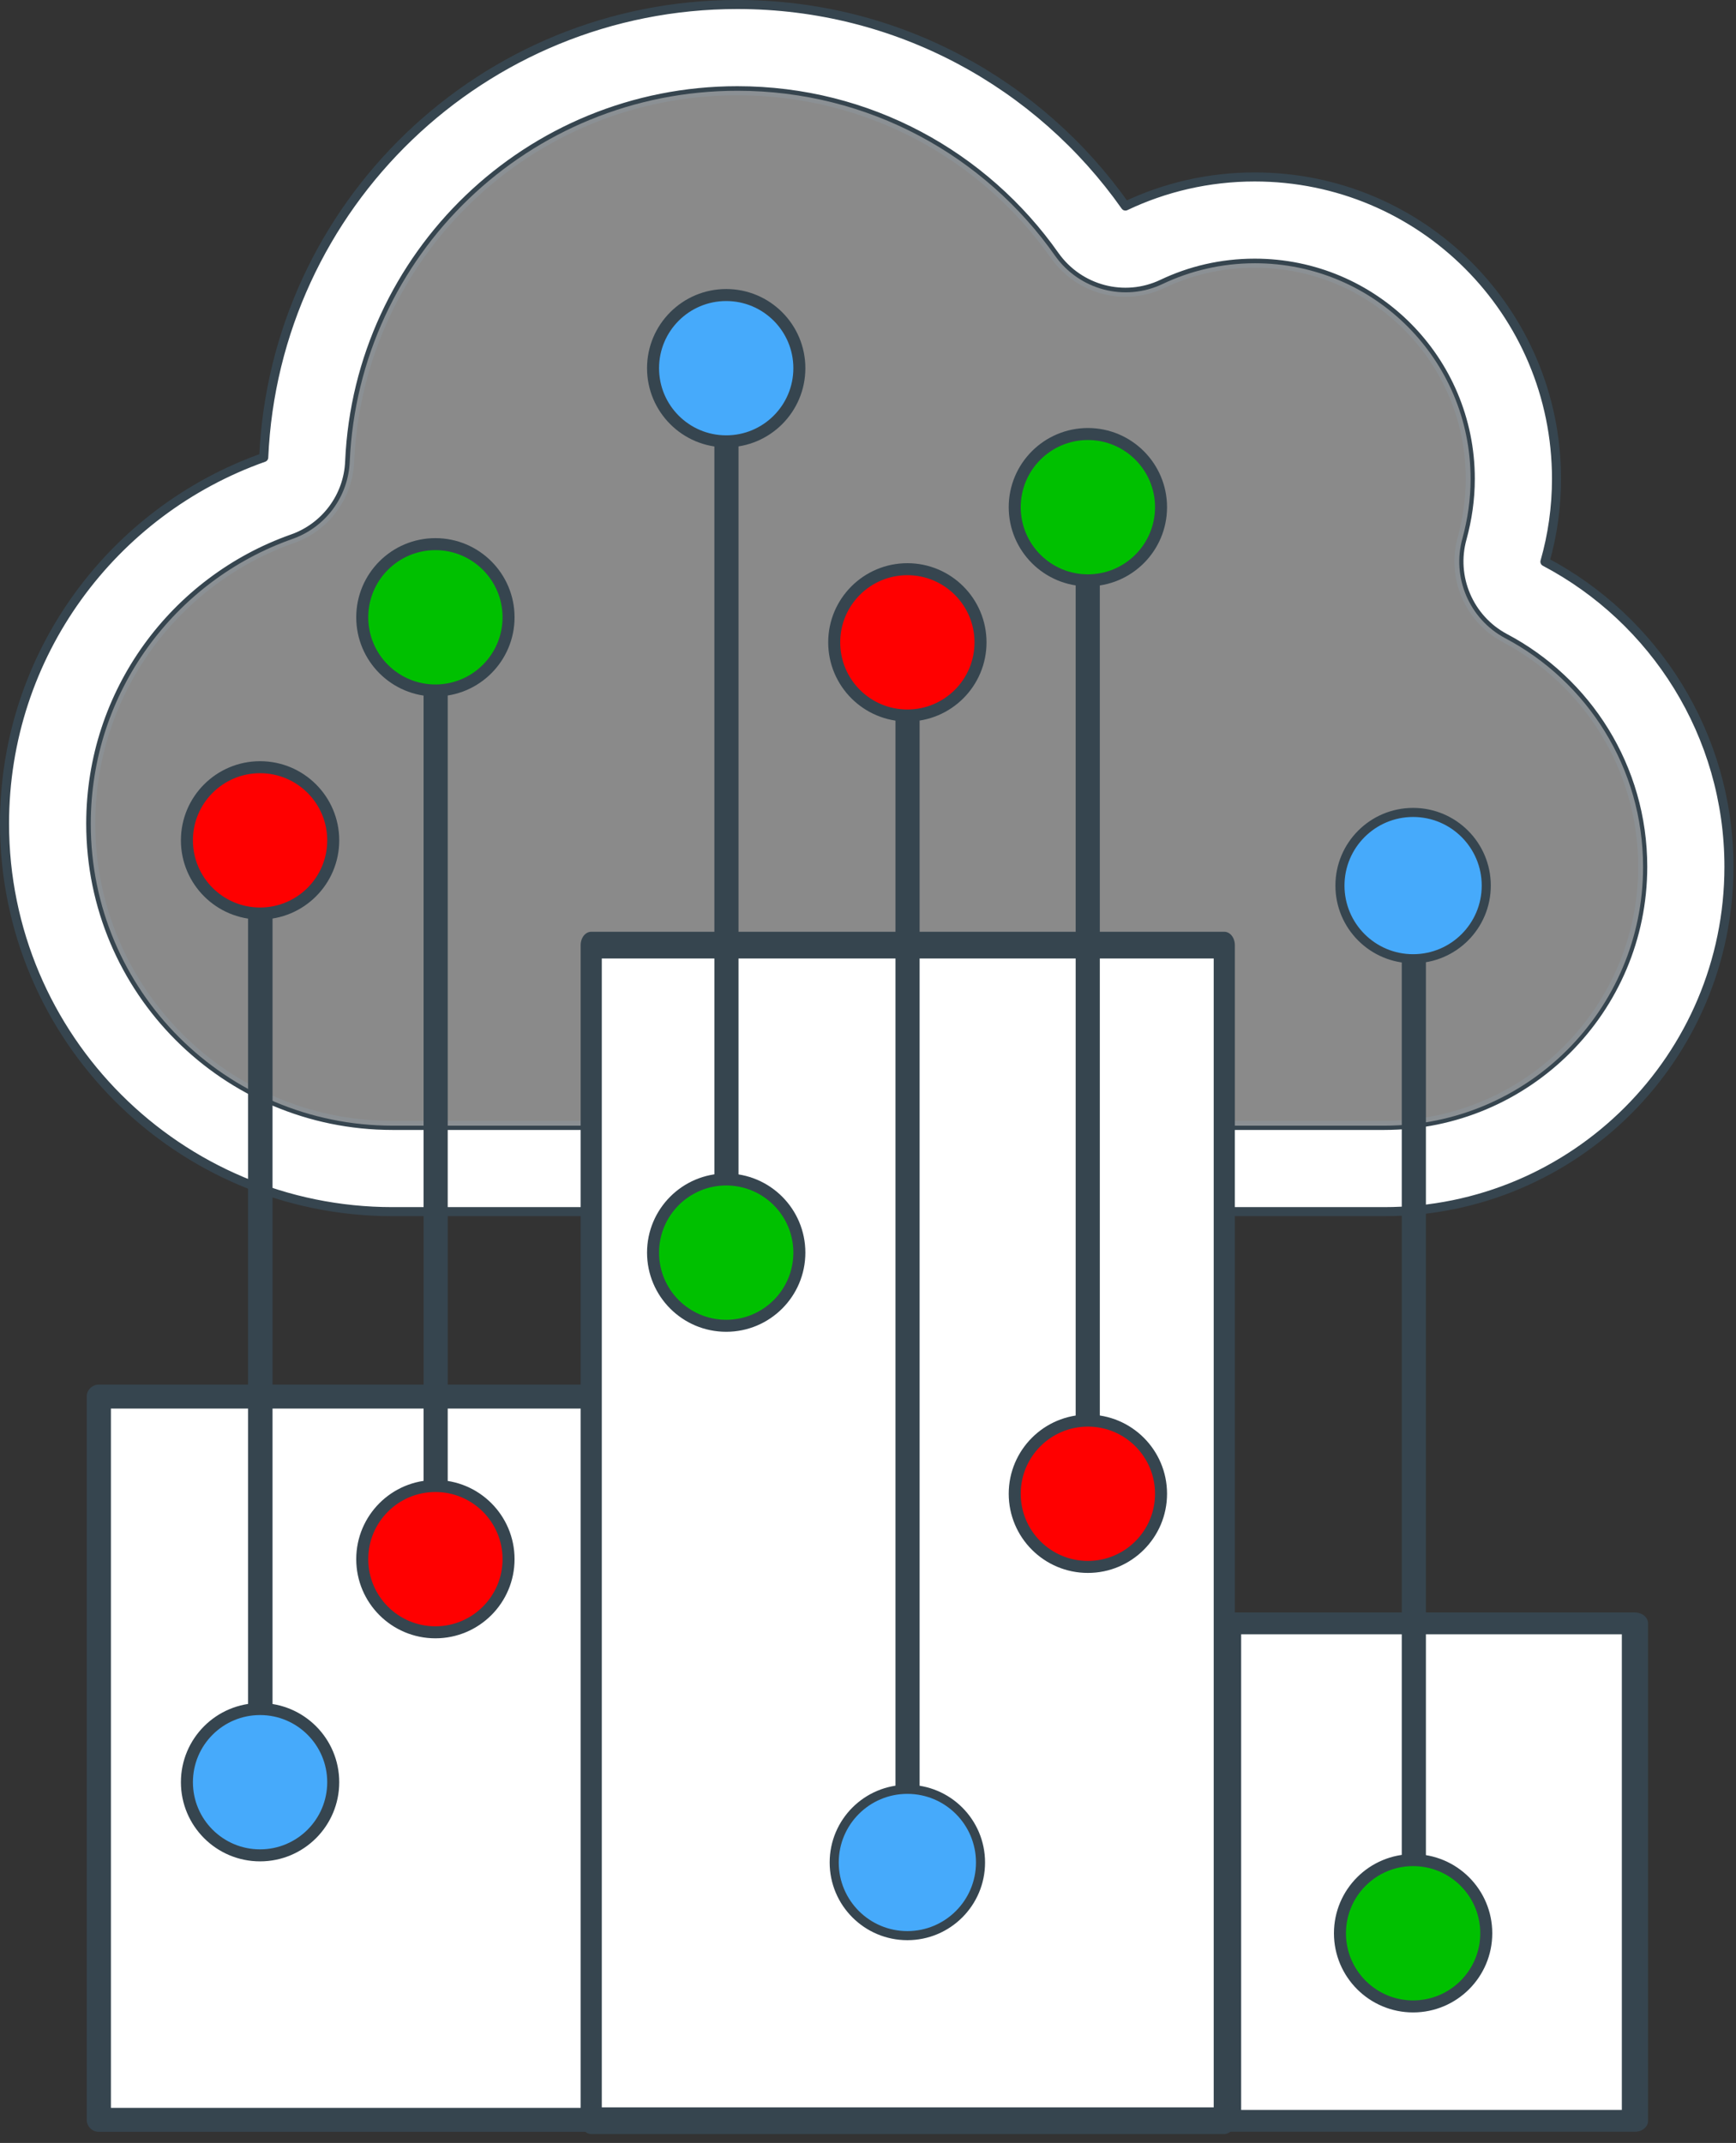 <?xml version="1.0" encoding="UTF-8" standalone="no"?>
<!DOCTYPE svg PUBLIC "-//W3C//DTD SVG 1.1//EN" "http://www.w3.org/Graphics/SVG/1.1/DTD/svg11.dtd">
<svg width="100%" height="100%" viewBox="0 0 192 237" version="1.1" xmlns="http://www.w3.org/2000/svg" xmlns:xlink="http://www.w3.org/1999/xlink" xml:space="preserve" xmlns:serif="http://www.serif.com/" style="fill-rule:evenodd;clip-rule:evenodd;stroke-linejoin:round;stroke-miterlimit:2;">
    <rect x="0" y="0" width="192" height="237" fill="#333333" stroke="none"/>
    <g id="Logo" transform="matrix(1,0,0,1,-76.038,-87.795)">
        <g id="logo-with-text">
            <g id="Logo1" serif:id="Logo">
                <g transform="matrix(0.298,0,0,0.298,76.538,78.757)">
                    <path d="M429.7,135.7C440,130.8 451.6,128 464,128C508.2,128 544,163.8 544,208C544,215.7 542.9,223 541,230C536.9,244.5 543.5,260 556.8,267.1C587.3,283.2 608,315.2 608,352C608,405 565,448 512,448L144,448C82.1,448 32,397.9 32,336C32,287.2 63.2,245.7 106.8,230.3C119.1,226 127.6,214.6 128.1,201.5C131.5,125 194.6,64 272,64C320.7,64 363.7,88.1 389.8,125.2C398.8,137.9 415.6,142.4 429.7,135.7ZM416,106.8C384.1,61.5 331.5,32 272,32C177.4,32 100.3,106.6 96.2,200.1C40.2,219.9 0,273.2 0,336C0,415.5 64.5,480 144,480L512,480C582.7,480 640,422.7 640,352C640,302.9 612.3,260.2 571.7,238.8C574.5,229 576,218.7 576,208C576,146.1 525.9,96 464,96C446.8,96 430.5,99.9 416,106.8Z" style="fill:white;fill-rule:nonzero;stroke:rgb(54,69,79);stroke-width:3.36px;"/>
                </g>
                <g transform="matrix(1,0,0,1,0.005,0.973)">
                    <path d="M204.611,118.231C207.681,116.77 211.138,115.936 214.834,115.936C228.008,115.936 238.679,126.606 238.679,139.781C238.679,142.076 238.351,144.252 237.785,146.338C236.563,150.66 238.53,155.28 242.494,157.396C251.585,162.195 257.755,171.733 257.755,182.702C257.755,198.499 244.938,211.316 229.141,211.316L119.454,211.316C101.004,211.316 86.071,196.383 86.071,177.933C86.071,163.387 95.371,151.018 108.366,146.428C112.033,145.146 114.566,141.748 114.715,137.843C115.729,115.042 134.536,96.86 157.606,96.86C172.122,96.86 184.939,104.043 192.718,115.101C195.4,118.887 200.408,120.228 204.611,118.231Z" style="fill:rgb(189,189,189);fill-opacity:0.63;"/>
                </g>
                <g id="building" transform="matrix(1,0,0,1,-32.409,-27.959)">
                    <g id="Left" transform="matrix(0.987,0,0,0.977,85.05,38.477)">
                        <rect x="34.778" y="237.187" width="55.7" height="81.873" style="fill:white;stroke:rgb(54,69,79);stroke-width:2.71px;stroke-linecap:round;stroke-linejoin:miter;stroke-miterlimit:1.5;"/>
                    </g>
                    <g id="Right" transform="matrix(0.808,0,0,0.672,216.165,135.902)">
                        <rect x="34.778" y="237.187" width="55.7" height="81.873" style="fill:white;stroke:rgb(54,69,79);stroke-width:3.59px;stroke-linecap:round;stroke-linejoin:miter;stroke-miterlimit:1.5;"/>
                    </g>
                    <g id="Center" transform="matrix(1.257,0,0,1.588,130.12,-156.374)">
                        <rect x="34.778" y="237.187" width="55.7" height="81.873" style="fill:white;stroke:rgb(54,69,79);stroke-width:1.86px;stroke-linecap:square;stroke-linejoin:miter;stroke-miterlimit:1.5;"/>
                    </g>
                </g>
                <g id="L2" transform="matrix(1,0,0,1,5.42,190.428)">
                    <g transform="matrix(1,0,0,1,31.015,-223.215)">
                        <path d="M119.948,158.808L119.948,258.778" style="fill:none;stroke:rgb(54,69,79);stroke-width:2.67px;stroke-linecap:round;stroke-miterlimit:1.5;"/>
                    </g>
                    <g transform="matrix(1.014,0,0,1.014,28.141,-195.401)">
                        <circle cx="121.099" cy="131.645" r="7.979" style="fill:rgb(70,170,251);stroke:rgb(54,69,79);stroke-width:1.31px;stroke-linecap:round;stroke-miterlimit:1.5;"/>
                    </g>
                    <g transform="matrix(1.014,0,0,1.014,28.141,-97.587)">
                        <circle cx="121.099" cy="131.645" r="7.979" style="fill:rgb(0,192,0);stroke:rgb(54,69,79);stroke-width:1.31px;stroke-linecap:round;stroke-miterlimit:1.5;"/>
                    </g>
                </g>
                <g id="L4" transform="matrix(1,0,0,1,1.569,191.428)">
                    <g transform="matrix(1.094,0,0,1.094,63.55,-221.691)">
                        <path d="M119.948,156.049L119.948,258.778" style="fill:none;stroke:rgb(54,69,79);stroke-width:2.44px;stroke-linecap:round;stroke-miterlimit:1.5;"/>
                    </g>
                    <g transform="matrix(1.014,0,0,1.014,71.993,-181.029)">
                        <circle cx="121.099" cy="131.645" r="7.979" style="fill:rgb(0,192,0);stroke:rgb(54,69,79);stroke-width:1.31px;stroke-linecap:round;stroke-miterlimit:1.5;"/>
                    </g>
                    <g transform="matrix(1.014,0,0,1.014,71.993,-71.918)">
                        <circle cx="121.099" cy="131.645" r="7.979" style="fill:rgb(255,0,0);stroke:rgb(54,69,79);stroke-width:1.31px;stroke-linecap:round;stroke-miterlimit:1.5;"/>
                    </g>
                </g>
                <g id="L1.1" transform="matrix(1,0,0,1,4.007,187.697)">
                    <g transform="matrix(1,0,0,1,0.265,-188.454)">
                        <path d="M119.948,155.883L119.948,258.778" style="fill:none;stroke:rgb(54,69,79);stroke-width:2.67px;stroke-linecap:round;stroke-miterlimit:1.5;"/>
                    </g>
                    <g transform="matrix(1.014,0,0,1.014,-2.609,-165.119)">
                        <circle cx="121.099" cy="131.645" r="7.979" style="fill:rgb(0,192,0);stroke:rgb(54,69,79);stroke-width:1.31px;stroke-linecap:round;stroke-miterlimit:1.5;"/>
                    </g>
                    <g transform="matrix(1.014,0,0,1.014,-2.609,-60.955)">
                        <circle cx="121.099" cy="131.645" r="7.979" style="fill:rgb(255,0,0);stroke:rgb(54,69,79);stroke-width:1.31px;stroke-linecap:round;stroke-miterlimit:1.5;"/>
                    </g>
                </g>
                <g id="L1" transform="matrix(1,0,0,1,-15.384,212.365)">
                    <g transform="matrix(1,0,0,1,0.265,-188.454)">
                        <path d="M119.948,155.883L119.948,258.778" style="fill:none;stroke:rgb(54,69,79);stroke-width:2.67px;stroke-linecap:round;stroke-miterlimit:1.5;"/>
                    </g>
                    <g transform="matrix(1,0,0,1,0.265,-188.454)">
                        <path d="M119.948,155.883L119.948,258.778" style="fill:none;stroke:rgb(54,69,79);stroke-width:2.67px;stroke-linecap:round;stroke-miterlimit:1.5;"/>
                    </g>
                    <g transform="matrix(1.014,0,0,1.014,-2.609,-165.119)">
                        <circle cx="121.099" cy="131.645" r="7.979" style="fill:rgb(255,0,0);stroke:rgb(54,69,79);stroke-width:1.31px;stroke-linecap:round;stroke-miterlimit:1.5;"/>
                    </g>
                    <g transform="matrix(1.014,0,0,1.014,-2.609,-60.955)">
                        <circle cx="121.099" cy="131.645" r="7.979" style="fill:rgb(70,170,251);stroke:rgb(54,69,79);stroke-width:1.31px;stroke-linecap:round;stroke-miterlimit:1.5;"/>
                    </g>
                </g>
                <g id="L3" transform="matrix(1,0,0,1,3.311,189.428)">
                    <g transform="matrix(1.177,0,0,1.177,31.921,-201.652)">
                        <path d="M119.948,146.659L119.948,258.778" style="fill:none;stroke:rgb(54,69,79);stroke-width:2.27px;stroke-linecap:round;stroke-miterlimit:1.5;"/>
                    </g>
                    <g transform="matrix(1.014,0,0,1.014,50.286,-164.08)">
                        <circle cx="121.099" cy="131.645" r="7.979" style="fill:rgb(255,0,0);stroke:rgb(54,69,79);stroke-width:1.31px;stroke-linecap:round;stroke-miterlimit:1.5;"/>
                    </g>
                    <g transform="matrix(1.014,0,0,1.014,50.286,-29.14)">
                        <circle cx="121.099" cy="131.645" r="7.979" style="fill:rgb(70,170,251);stroke:rgb(54,69,79);stroke-width:0.99px;stroke-linecap:round;stroke-miterlimit:1.5;"/>
                    </g>
                </g>
                <g id="L5" transform="matrix(1,0,0,1,7.239,-0.027)">
                    <g transform="matrix(1.09,0,0,1.09,94.425,19.61)">
                        <path d="M119.948,153.833L119.948,258.778" style="fill:none;stroke:rgb(54,69,79);stroke-width:2.45px;stroke-linecap:round;stroke-miterlimit:1.5;"/>
                    </g>
                    <g transform="matrix(1.014,0,0,1.014,102.293,168.143)">
                        <circle cx="121.099" cy="131.645" r="7.979" style="fill:rgb(0,192,0);stroke:rgb(54,69,79);stroke-width:1.31px;stroke-linecap:round;stroke-miterlimit:1.5;"/>
                    </g>
                    <g transform="matrix(1.014,0,0,1.014,102.293,52.276)">
                        <circle cx="121.099" cy="131.645" r="7.979" style="fill:rgb(70,170,251);stroke:rgb(54,69,79);stroke-width:0.99px;stroke-linecap:round;stroke-miterlimit:1.5;"/>
                    </g>
                </g>
            </g>
        </g>
    </g>
</svg>
